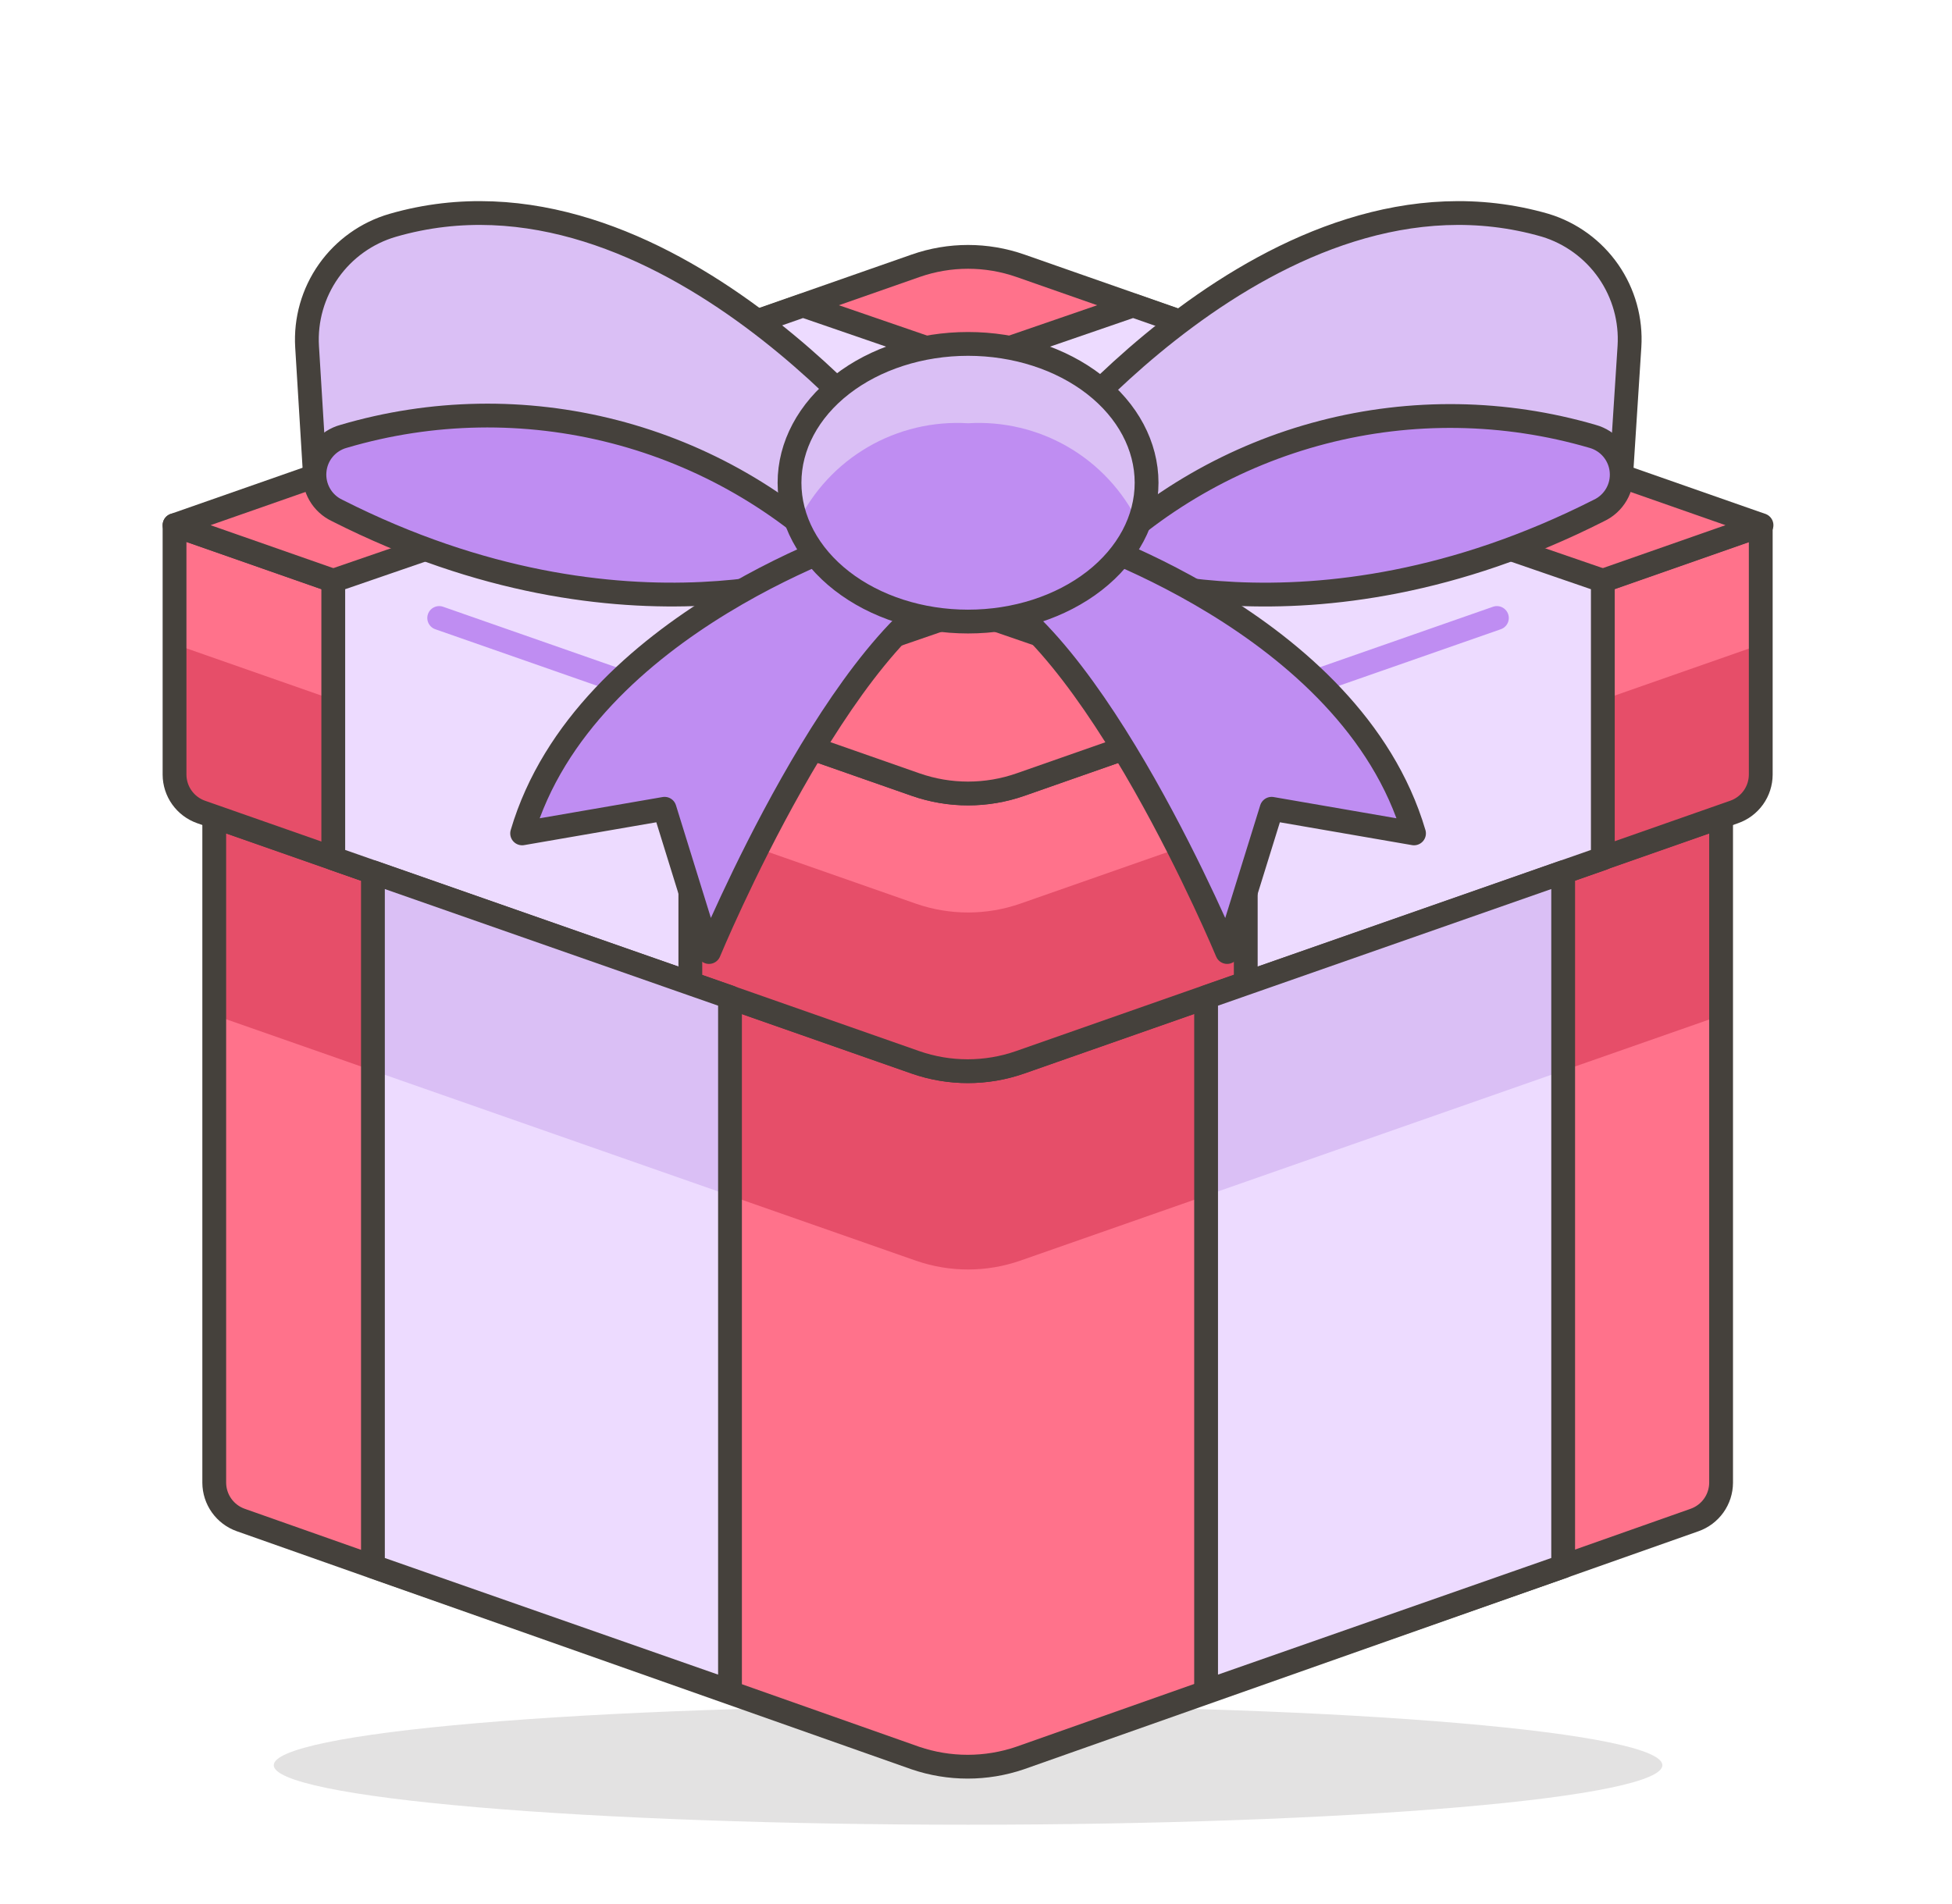 <svg width="41" height="40" viewBox="0 0 41 40" fill="none" xmlns="http://www.w3.org/2000/svg">
<path opacity="0.15" d="M5.75 37.084C5.75 37.415 7.286 37.733 10.021 37.967C12.756 38.202 16.466 38.334 20.333 38.334C24.201 38.334 27.91 38.202 30.645 37.967C33.38 37.733 34.917 37.415 34.917 37.084C34.917 36.752 33.38 36.434 30.645 36.2C27.91 35.965 24.201 35.834 20.333 35.834C16.466 35.834 12.756 35.965 10.021 36.2C7.286 36.434 5.75 36.752 5.75 37.084Z" fill="#45413C"/>
<path d="M19.233 22.317L4.5 17.158V31.15C4.501 31.322 4.555 31.49 4.655 31.63C4.755 31.77 4.896 31.876 5.058 31.933L19.225 36.933C19.938 37.176 20.712 37.176 21.425 36.933L35.592 31.933C35.754 31.876 35.895 31.77 35.995 31.63C36.095 31.49 36.149 31.322 36.15 31.15V17.158L21.433 22.317C20.721 22.566 19.945 22.566 19.233 22.317Z" fill="#FF728B"/>
<path d="M21.433 22.317C20.721 22.566 19.945 22.566 19.233 22.317L4.5 17.158V21.325L19.233 26.483C19.945 26.732 20.721 26.732 21.433 26.483L36.167 21.325V17.158L21.433 22.317Z" fill="#E64E69"/>
<path d="M19.233 22.317L4.5 17.158V31.15C4.501 31.322 4.555 31.49 4.655 31.63C4.755 31.77 4.896 31.876 5.058 31.933L19.225 36.933C19.938 37.176 20.712 37.176 21.425 36.933L35.592 31.933C35.754 31.876 35.895 31.77 35.995 31.63C36.095 31.49 36.149 31.322 36.15 31.15V17.158L21.433 22.317C20.721 22.566 19.945 22.566 19.233 22.317Z" stroke="#45413C" stroke-width="0.5" stroke-linecap="round" stroke-linejoin="round"/>
<path d="M19.233 16.483L3.666 11.033V16.275C3.667 16.447 3.721 16.615 3.821 16.755C3.921 16.895 4.062 17.001 4.224 17.058L19.224 22.317C19.937 22.566 20.712 22.566 21.424 22.317L36.424 17.058C36.587 17.001 36.728 16.895 36.828 16.755C36.928 16.615 36.982 16.447 36.983 16.275V11.033L21.433 16.483C20.721 16.732 19.945 16.732 19.233 16.483Z" fill="#E64E69"/>
<path d="M21.433 16.483C20.721 16.732 19.945 16.732 19.233 16.483L3.666 11.033V13.533L19.233 18.983C19.945 19.232 20.721 19.232 21.433 18.983L36.999 13.533V11.033L21.433 16.483Z" fill="#FF728B"/>
<path d="M19.233 16.483L3.666 11.033V16.275C3.667 16.447 3.721 16.615 3.821 16.755C3.921 16.895 4.062 17.001 4.224 17.058L19.224 22.317C19.936 22.566 20.712 22.566 21.424 22.317L36.424 17.058C36.587 17.001 36.728 16.895 36.828 16.755C36.928 16.615 36.982 16.447 36.983 16.275V11.033L21.433 16.483C20.721 16.732 19.945 16.732 19.233 16.483Z" stroke="#45413C" stroke-width="0.5" stroke-linecap="round" stroke-linejoin="round"/>
<path d="M3.666 11.033L19.233 5.583C19.945 5.334 20.721 5.334 21.433 5.583L36.999 11.033L21.433 16.483C20.721 16.732 19.945 16.732 19.233 16.483L3.666 11.033Z" fill="#FF728B" stroke="#45413C" stroke-width="0.5" stroke-linecap="round" stroke-linejoin="round"/>
<path d="M23.8 6.417L7 12.2V18.033L14.5 20.658V14.825L31.3 9.041L23.8 6.417Z" fill="#EDDBFF" stroke="#45413C" stroke-width="0.5" stroke-linecap="round" stroke-linejoin="round"/>
<path d="M9.225 12.983L13.016 14.308" stroke="#BF8DF2" stroke-width="0.5" stroke-linecap="round" stroke-linejoin="round"/>
<path d="M7.833 18.325V32.908L15.333 35.533V20.95L7.833 18.325Z" fill="#EDDBFF"/>
<path d="M7.833 18.325V22.492L15.333 25.117V20.95L7.833 18.325Z" fill="#DABFF5"/>
<path d="M7.833 18.325V32.908L15.333 35.533V20.95L7.833 18.325Z" stroke="#45413C" stroke-width="0.5" stroke-linecap="round" stroke-linejoin="round"/>
<path d="M16.866 6.417L33.666 12.2V18.033L26.166 20.658V14.825L9.366 9.041L16.866 6.417Z" fill="#EDDBFF" stroke="#45413C" stroke-width="0.5" stroke-linecap="round" stroke-linejoin="round"/>
<path d="M31.441 12.983L27.649 14.308" stroke="#BF8DF2" stroke-width="0.5" stroke-linecap="round" stroke-linejoin="round"/>
<path d="M32.833 18.325V32.908L25.333 35.533V20.95L32.833 18.325Z" fill="#EDDBFF"/>
<path d="M32.833 18.325V22.492L25.333 25.117V20.95L32.833 18.325Z" fill="#DABFF5"/>
<path d="M32.833 18.325V32.908L25.333 35.533V20.95L32.833 18.325Z" stroke="#45413C" stroke-width="0.5" stroke-linecap="round" stroke-linejoin="round"/>
<path d="M17.833 11.909L19.083 9.825C19.083 9.825 13.925 3.092 8.25 4.733C7.705 4.891 7.23 5.23 6.903 5.693C6.576 6.156 6.416 6.717 6.45 7.283L6.616 10L17.833 11.909Z" fill="#DABFF5" stroke="#45413C" stroke-width="0.5" stroke-linecap="round" stroke-linejoin="round"/>
<path d="M17.833 11.908C17.833 11.908 13.183 13.817 7.083 10.725C6.929 10.653 6.8 10.535 6.715 10.387C6.63 10.239 6.592 10.069 6.607 9.899C6.621 9.729 6.687 9.568 6.796 9.437C6.906 9.306 7.052 9.212 7.217 9.167C9.069 8.62 11.034 8.586 12.904 9.069C14.774 9.552 16.478 10.533 17.833 11.908Z" fill="#BF8DF2" stroke="#45413C" stroke-width="0.5" stroke-linecap="round" stroke-linejoin="round"/>
<path d="M22.875 11.909L21.625 9.825C21.625 9.825 26.783 3.092 32.458 4.733C32.997 4.897 33.464 5.239 33.785 5.701C34.106 6.164 34.261 6.722 34.225 7.283L34.05 10L22.875 11.909Z" fill="#DABFF5" stroke="#45413C" stroke-width="0.5" stroke-linecap="round" stroke-linejoin="round"/>
<path d="M22.875 11.909C22.875 11.909 27.483 13.817 33.583 10.725C33.738 10.653 33.866 10.535 33.952 10.387C34.037 10.24 34.075 10.069 34.06 9.9C34.046 9.73 33.979 9.568 33.87 9.437C33.761 9.306 33.614 9.212 33.45 9.167C31.604 8.628 29.646 8.598 27.785 9.081C25.923 9.564 24.227 10.541 22.875 11.909Z" fill="#BF8DF2" stroke="#45413C" stroke-width="0.5" stroke-linecap="round" stroke-linejoin="round"/>
<path d="M22.317 11.175C22.317 11.175 28.384 13.041 29.7 17.508L26.709 16.991L25.775 20C25.775 20 22.95 13.2 20.334 12.225L22.317 11.175ZM18.35 11.175C18.35 11.175 12.284 13.041 10.967 17.508L13.959 16.991L14.892 20C14.892 20 17.717 13.175 20.334 12.2L18.35 11.175Z" fill="#BF8DF2" stroke="#45413C" stroke-width="0.5" stroke-linecap="round" stroke-linejoin="round"/>
<path d="M16.583 10.142C16.583 10.915 16.978 11.657 17.681 12.204C18.385 12.751 19.338 13.058 20.333 13.058C21.328 13.058 22.281 12.751 22.985 12.204C23.688 11.657 24.083 10.915 24.083 10.142C24.083 9.368 23.688 8.626 22.985 8.079C22.281 7.532 21.328 7.225 20.333 7.225C19.338 7.225 18.385 7.532 17.681 8.079C16.978 8.626 16.583 9.368 16.583 10.142Z" fill="#BF8DF2"/>
<path d="M20.333 8.892C21.068 8.847 21.8 9.021 22.436 9.391C23.073 9.762 23.585 10.313 23.908 10.975C24.017 10.71 24.076 10.428 24.083 10.142C24.083 8.525 22.416 7.225 20.333 7.225C18.25 7.225 16.583 8.525 16.583 10.142C16.59 10.428 16.649 10.71 16.758 10.975C17.081 10.313 17.593 9.762 18.23 9.391C18.866 9.021 19.598 8.847 20.333 8.892Z" fill="#DABFF5"/>
<path d="M16.583 10.142C16.583 10.915 16.978 11.657 17.681 12.204C18.385 12.751 19.338 13.058 20.333 13.058C21.328 13.058 22.281 12.751 22.985 12.204C23.688 11.657 24.083 10.915 24.083 10.142C24.083 9.368 23.688 8.626 22.985 8.079C22.281 7.532 21.328 7.225 20.333 7.225C19.338 7.225 18.385 7.532 17.681 8.079C16.978 8.626 16.583 9.368 16.583 10.142Z" stroke="#45413C" stroke-width="0.5" stroke-linecap="round" stroke-linejoin="round"/>
</svg>
